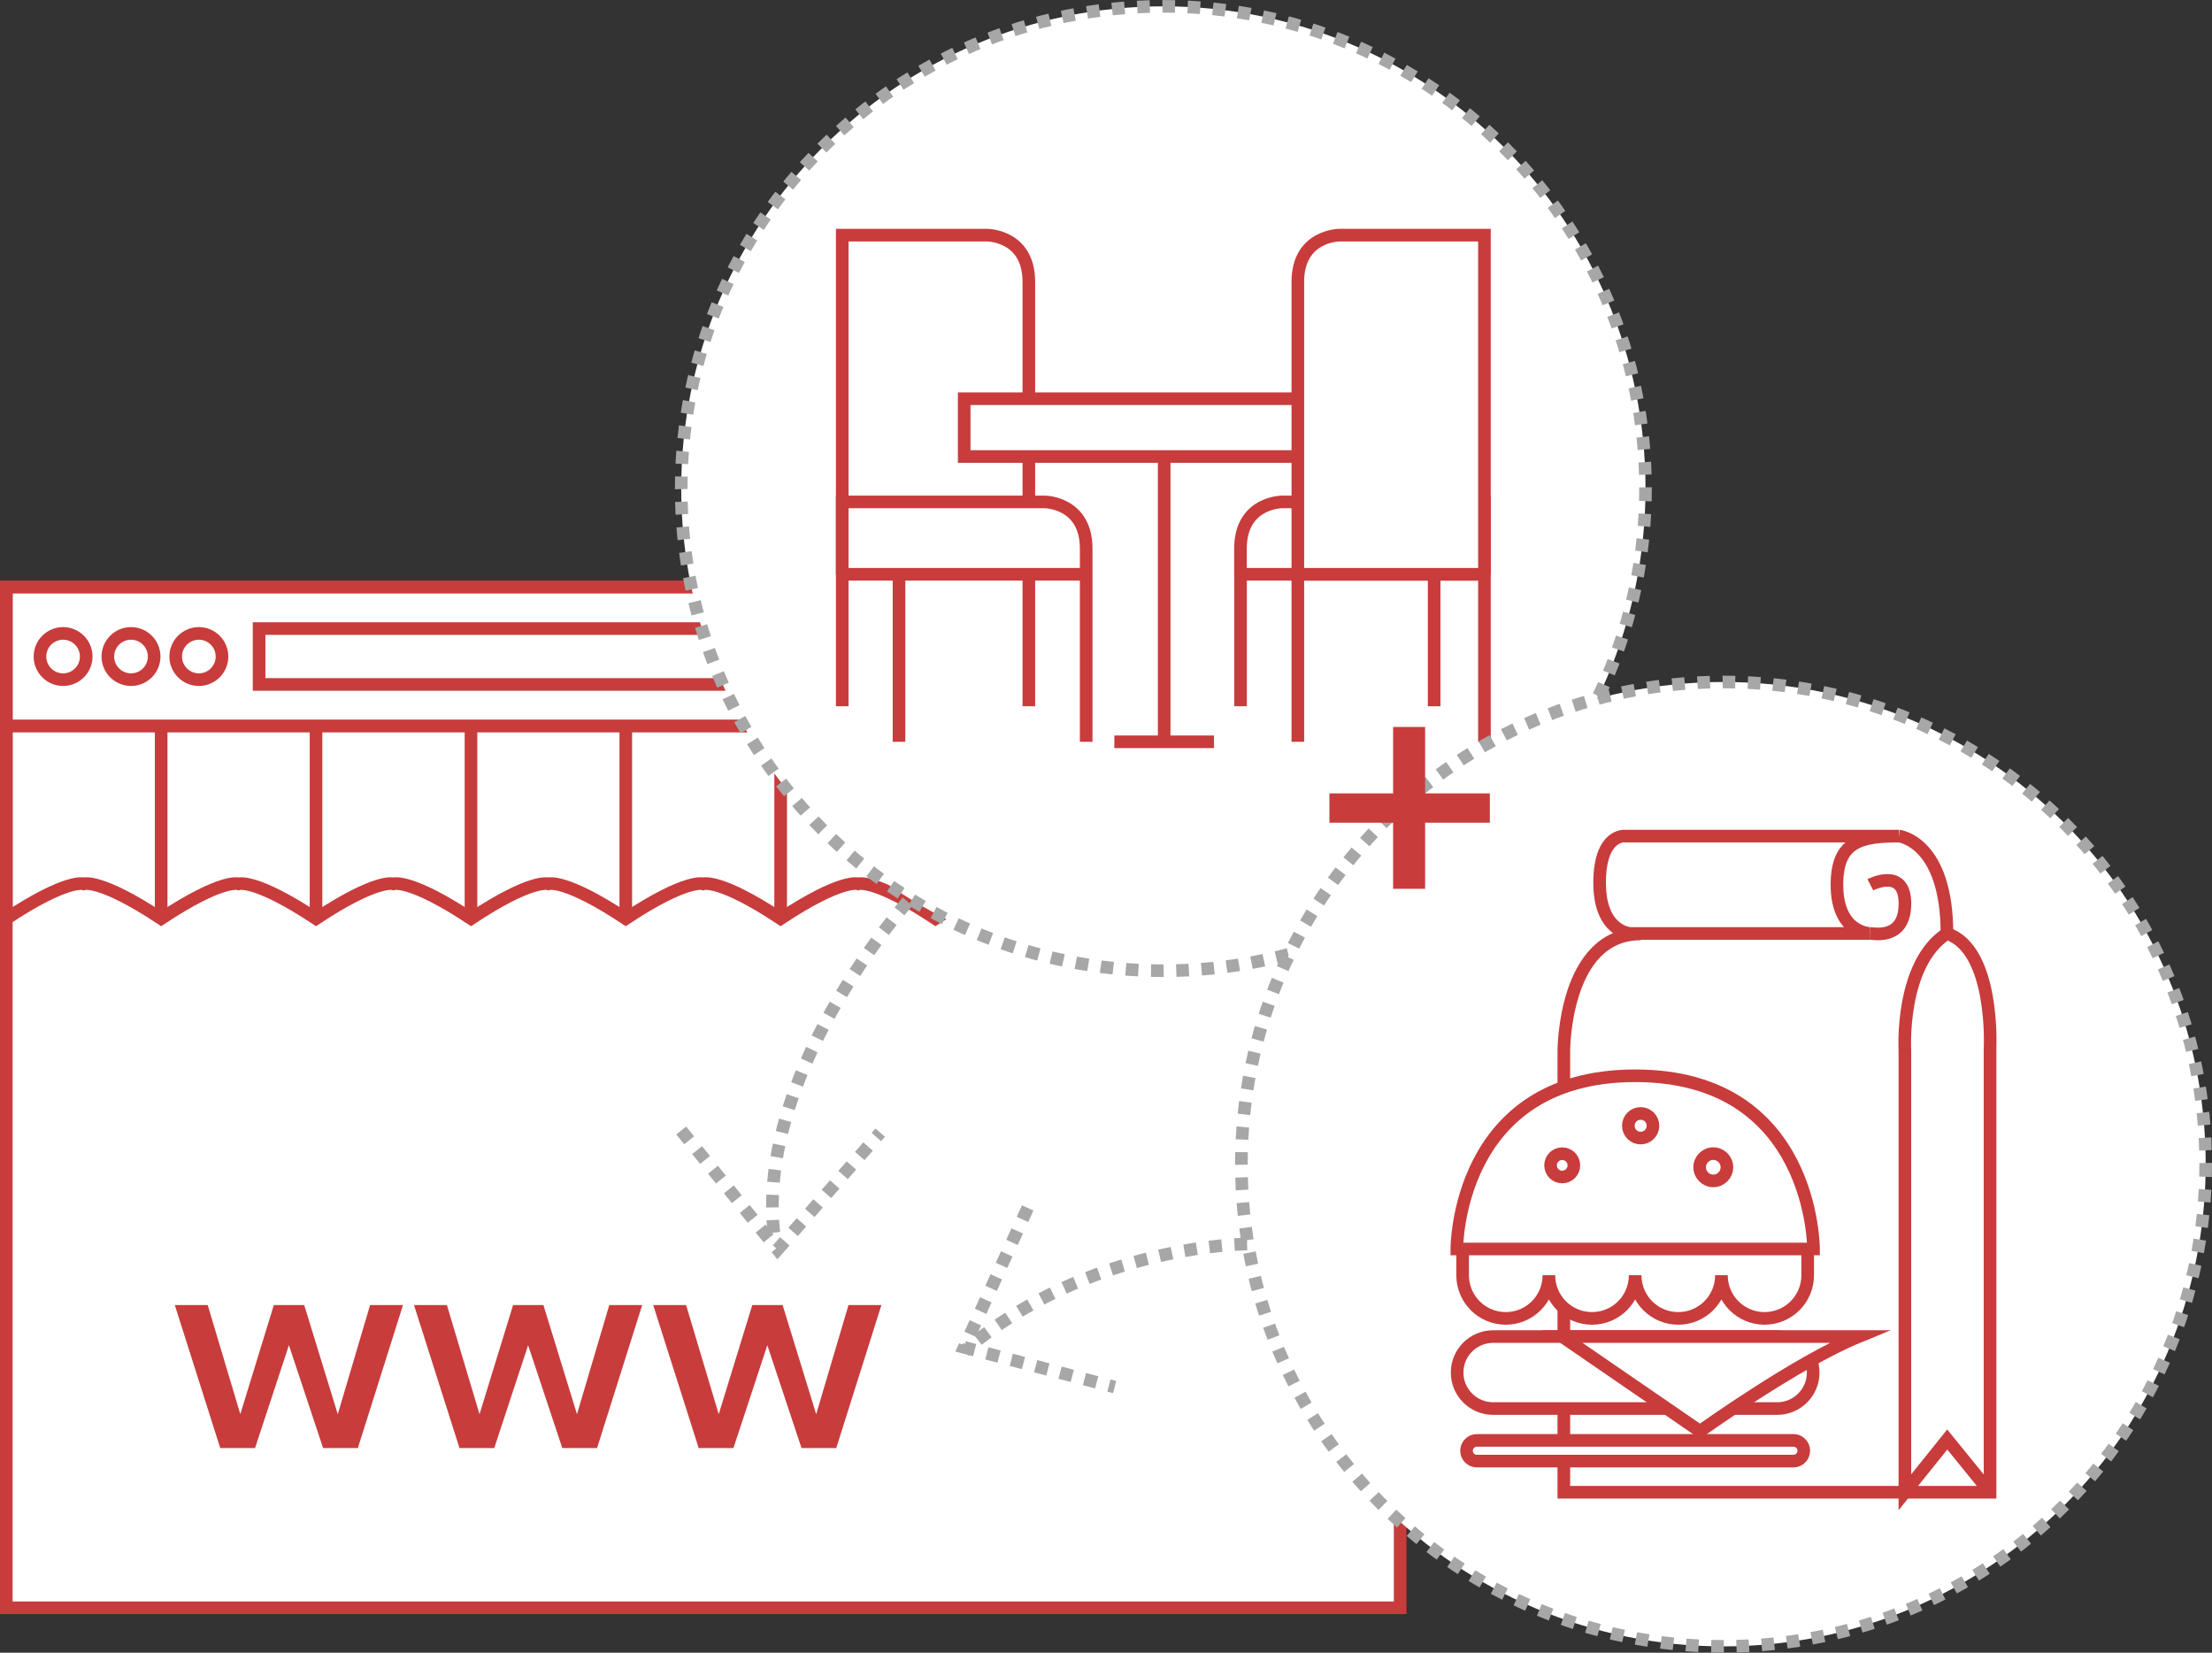 <?xml version="1.0" encoding="UTF-8" standalone="no"?>
<svg
   xmlns:dc="http://purl.org/dc/elements/1.1/"
   xmlns:cc="http://creativecommons.org/ns#"
   xmlns:rdf="http://www.w3.org/1999/02/22-rdf-syntax-ns#"
   xmlns:svg="http://www.w3.org/2000/svg"
   xmlns="http://www.w3.org/2000/svg"
   viewBox="0 0 54.779 40.923"
   height="40.923"
   width="54.779"
   xml:space="preserve"
   version="1.1"
   id="svg5513"><rect x="0" y="0" width="54.779" height="40.923" fill="#333333" stroke="none"/><defs
     id="defs5517"><clipPath
       id="clipPath5529"
       clipPathUnits="userSpaceOnUse"><path
         id="path5531"
         d="m 0,32.739 43.823,0 L 43.823,0 0,0 0,32.739 Z" /></clipPath><clipPath
       id="clipPath5637"
       clipPathUnits="userSpaceOnUse"><path
         id="path5639"
         d="m 0,32.739 43.823,0 L 43.823,0 0,0 0,32.739 Z" /></clipPath><clipPath
       id="clipPath5723"
       clipPathUnits="userSpaceOnUse"><path
         id="path5725"
         d="m 0,32.739 43.823,0 L 43.823,0 0,0 0,32.739 Z" /></clipPath></defs><g
     transform="matrix(1.25,0,0,-1.25,0,40.923)"
     id="g5521"><path
       id="path5523"
       style="fill:#ffffff;fill-opacity:1;fill-rule:nonzero;stroke:none"
       d="m 0.125,0.889 27.614,0 0,20.222 -27.614,0 0,-20.222 z" /><g
       id="g5525"><g
         clip-path="url(#clipPath5529)"
         id="g5527"><path
           id="path5533"
           style="fill:none;stroke:#c83c3c;stroke-width:0.25;stroke-linecap:butt;stroke-linejoin:miter;stroke-miterlimit:10;stroke-dasharray:none;stroke-opacity:1"
           d="m 27.739,0.889 -27.614,0 0,20.222 27.614,0 0,-20.222 z" /><g
           transform="translate(1.708,19.733)"
           id="g5535"><path
             id="path5537"
             style="fill:none;stroke:#c83c3c;stroke-width:0.25;stroke-linecap:butt;stroke-linejoin:miter;stroke-miterlimit:10;stroke-dasharray:none;stroke-opacity:1"
             d="m 0,0 c 0,-0.253 -0.205,-0.458 -0.458,-0.458 -0.253,0 -0.458,0.205 -0.458,0.458 0,0.253 0.205,0.458 0.458,0.458 C -0.205,0.458 0,0.253 0,0 Z" /></g><g
           transform="translate(3.054,19.733)"
           id="g5539"><path
             id="path5541"
             style="fill:none;stroke:#c83c3c;stroke-width:0.25;stroke-linecap:butt;stroke-linejoin:miter;stroke-miterlimit:10;stroke-dasharray:none;stroke-opacity:1"
             d="m 0,0 c 0,-0.253 -0.205,-0.458 -0.458,-0.458 -0.253,0 -0.459,0.205 -0.459,0.458 0,0.253 0.206,0.458 0.459,0.458 C -0.205,0.458 0,0.253 0,0 Z" /></g><g
           transform="translate(4.398,19.733)"
           id="g5543"><path
             id="path5545"
             style="fill:none;stroke:#c83c3c;stroke-width:0.25;stroke-linecap:butt;stroke-linejoin:miter;stroke-miterlimit:10;stroke-dasharray:none;stroke-opacity:1"
             d="m 0,0 c 0,-0.253 -0.205,-0.458 -0.458,-0.458 -0.253,0 -0.459,0.205 -0.459,0.458 0,0.253 0.206,0.458 0.459,0.458 C -0.205,0.458 0,0.253 0,0 Z" /></g><g
           transform="translate(17.837,19.91)"
           id="g5547"><path
             id="path5549"
             style="fill:none;stroke:#c83c3c;stroke-width:0.25;stroke-linecap:butt;stroke-linejoin:miter;stroke-miterlimit:10;stroke-dasharray:none;stroke-opacity:1"
             d="m 0,0 c 0.046,-0.045 0.076,-0.108 0.075,-0.177 0,-0.134 -0.109,-0.243 -0.243,-0.243 -0.135,0 -0.244,0.109 -0.244,0.243 0,0.135 0.109,0.244 0.244,0.244" /></g><path
           id="path5551"
           style="fill:none;stroke:#c83c3c;stroke-width:0.25;stroke-linecap:butt;stroke-linejoin:miter;stroke-miterlimit:10;stroke-dasharray:none;stroke-opacity:1"
           d="m 18.44,19.18 -13.307,0 0,1.107 13.307,0 0,-1.107 z" /><path
           id="path5553"
           style="fill:none;stroke:#c83c3c;stroke-width:0.25;stroke-linecap:butt;stroke-linejoin:miter;stroke-miterlimit:10;stroke-dasharray:none;stroke-opacity:1"
           d="m 26.745,19.18 -7.751,0 0,1.107 7.751,0 0,-1.107 z" /><path
           id="path5555"
           style="fill:none;stroke:#c83c3c;stroke-width:0.25;stroke-linecap:butt;stroke-linejoin:miter;stroke-miterlimit:10;stroke-dasharray:none;stroke-opacity:1"
           d="m 27.739,18.354 -27.614,0 0,2.757 27.614,0 0,-2.757 z" /><g
           transform="translate(0.125,18.355)"
           id="g5557"><path
             id="path5559"
             style="fill:#ffffff;fill-opacity:1;fill-rule:nonzero;stroke:none"
             d="m 0,0 0,-3.814 c 1.215,0.803 1.533,0.689 1.533,0.689 0,0 0.323,0.114 1.535,-0.689 1.212,0.803 1.532,0.689 1.532,0.689 0,0 0.323,0.114 1.536,-0.689 1.212,0.803 1.533,0.689 1.533,0.689 0,0 0.323,0.114 1.538,-0.689 1.21,0.803 1.532,0.689 1.532,0.689 0,0 0.32,0.114 1.533,-0.689 1.213,0.803 1.535,0.689 1.535,0.689 0,0 0.321,0.114 1.533,-0.689 1.215,0.803 1.535,0.689 1.535,0.689 0,0 0.32,0.114 1.533,-0.689 1.214,0.803 1.535,0.689 1.535,0.689 0,0 0.323,0.114 1.535,-0.689 1.212,0.803 1.536,0.689 1.536,0.689 0,0 0.319,0.114 1.531,-0.689 1.212,0.803 1.534,0.689 1.534,0.689 0,0 0.324,0.114 1.535,-0.689 L 27.614,0 0,0 Z" /></g><g
           transform="translate(0.125,18.355)"
           id="g5561"><path
             id="path5563"
             style="fill:none;stroke:#c83c3c;stroke-width:0.25;stroke-linecap:butt;stroke-linejoin:miter;stroke-miterlimit:10;stroke-dasharray:none;stroke-opacity:1"
             d="m 0,0 0,-3.814 c 1.215,0.803 1.533,0.689 1.533,0.689 0,0 0.323,0.114 1.535,-0.689 1.212,0.803 1.532,0.689 1.532,0.689 0,0 0.323,0.114 1.536,-0.689 1.212,0.803 1.533,0.689 1.533,0.689 0,0 0.323,0.114 1.538,-0.689 1.21,0.803 1.532,0.689 1.532,0.689 0,0 0.32,0.114 1.533,-0.689 1.213,0.803 1.535,0.689 1.535,0.689 0,0 0.321,0.114 1.533,-0.689 1.215,0.803 1.535,0.689 1.535,0.689 0,0 0.32,0.114 1.533,-0.689 1.214,0.803 1.535,0.689 1.535,0.689 0,0 0.323,0.114 1.535,-0.689 1.212,0.803 1.536,0.689 1.536,0.689 0,0 0.319,0.114 1.531,-0.689 1.212,0.803 1.534,0.689 1.534,0.689 0,0 0.324,0.114 1.535,-0.689 L 27.614,0 0,0 Z" /></g><g
           transform="translate(0.125,14.54)"
           id="g5565"><path
             id="path5567"
             style="fill:none;stroke:#c83c3c;stroke-width:0.25;stroke-linecap:butt;stroke-linejoin:miter;stroke-miterlimit:10;stroke-dasharray:none;stroke-opacity:1"
             d="M 0,0 0,3.727" /></g><g
           transform="translate(3.193,14.54)"
           id="g5569"><path
             id="path5571"
             style="fill:none;stroke:#c83c3c;stroke-width:0.25;stroke-linecap:butt;stroke-linejoin:miter;stroke-miterlimit:10;stroke-dasharray:none;stroke-opacity:1"
             d="M 0,0 0,3.727" /></g><g
           transform="translate(6.261,14.54)"
           id="g5573"><path
             id="path5575"
             style="fill:none;stroke:#c83c3c;stroke-width:0.25;stroke-linecap:butt;stroke-linejoin:miter;stroke-miterlimit:10;stroke-dasharray:none;stroke-opacity:1"
             d="M 0,0 0,3.727" /></g><g
           transform="translate(9.331,14.54)"
           id="g5577"><path
             id="path5579"
             style="fill:none;stroke:#c83c3c;stroke-width:0.25;stroke-linecap:butt;stroke-linejoin:miter;stroke-miterlimit:10;stroke-dasharray:none;stroke-opacity:1"
             d="M 0,0 0,3.727" /></g><g
           transform="translate(12.398,14.54)"
           id="g5581"><path
             id="path5583"
             style="fill:none;stroke:#c83c3c;stroke-width:0.25;stroke-linecap:butt;stroke-linejoin:miter;stroke-miterlimit:10;stroke-dasharray:none;stroke-opacity:1"
             d="M 0,0 0,3.727" /></g><g
           transform="translate(15.466,14.54)"
           id="g5585"><path
             id="path5587"
             style="fill:none;stroke:#c83c3c;stroke-width:0.25;stroke-linecap:butt;stroke-linejoin:miter;stroke-miterlimit:10;stroke-dasharray:none;stroke-opacity:1"
             d="M 0,0 0,3.727" /></g><g
           transform="translate(18.534,14.54)"
           id="g5589"><path
             id="path5591"
             style="fill:none;stroke:#c83c3c;stroke-width:0.25;stroke-linecap:butt;stroke-linejoin:miter;stroke-miterlimit:10;stroke-dasharray:none;stroke-opacity:1"
             d="M 0,0 0,3.727" /></g><g
           transform="translate(21.602,14.54)"
           id="g5593"><path
             id="path5595"
             style="fill:none;stroke:#c83c3c;stroke-width:0.25;stroke-linecap:butt;stroke-linejoin:miter;stroke-miterlimit:10;stroke-dasharray:none;stroke-opacity:1"
             d="M 0,0 0,3.727" /></g><g
           transform="translate(24.67,14.54)"
           id="g5597"><path
             id="path5599"
             style="fill:none;stroke:#c83c3c;stroke-width:0.25;stroke-linecap:butt;stroke-linejoin:miter;stroke-miterlimit:10;stroke-dasharray:none;stroke-opacity:1"
             d="M 0,0 0,3.727" /></g><g
           transform="translate(27.739,14.54)"
           id="g5601"><path
             id="path5603"
             style="fill:none;stroke:#c83c3c;stroke-width:0.25;stroke-linecap:butt;stroke-linejoin:miter;stroke-miterlimit:10;stroke-dasharray:none;stroke-opacity:1"
             d="M 0,0 0,3.727" /></g><g
           transform="translate(32.6,23.061)"
           id="g5605"><path
             id="path5607"
             style="fill:#ffffff;fill-opacity:1;fill-rule:nonzero;stroke:none"
             d="m 0,0 c 0,-5.275 -4.277,-9.552 -9.552,-9.552 -5.276,0 -9.552,4.277 -9.552,9.552 0,5.276 4.276,9.552 9.552,9.552 C -4.277,9.552 0,5.276 0,0" /></g><g
           transform="translate(32.6,23.061)"
           id="g5609"><path
             id="path5611"
             style="fill:none;stroke:#a7a7a7;stroke-width:0.25;stroke-linecap:butt;stroke-linejoin:miter;stroke-miterlimit:10;stroke-dasharray:0.25;stroke-dashoffset:0;stroke-opacity:1"
             d="m 0,0 c 0,-5.275 -4.277,-9.552 -9.552,-9.552 -5.276,0 -9.552,4.277 -9.552,9.552 0,5.276 4.276,9.552 9.552,9.552 C -4.277,9.552 0,5.276 0,0 Z" /></g><g
           transform="translate(17.981,14.877)"
           id="g5613"><path
             id="path5615"
             style="fill:none;stroke:#a7a7a7;stroke-width:0.25;stroke-linecap:butt;stroke-linejoin:miter;stroke-miterlimit:10;stroke-dasharray:0.25;stroke-dashoffset:0;stroke-opacity:1"
             d="M 0,0 C 0,0 -3.143,-3.522 -2.619,-6.782" /></g><g
           transform="translate(13.496,10.344)"
           id="g5617"><path
             id="path5619"
             style="fill:none;stroke:#a7a7a7;stroke-width:0.25;stroke-linecap:butt;stroke-linejoin:miter;stroke-miterlimit:10;stroke-dasharray:0.25;stroke-dashoffset:0;stroke-opacity:1"
             d="m 0,0 1.909,-2.358 2.034,2.315" /></g><g
           transform="translate(24.706,8.096)"
           id="g5621"><path
             id="path5623"
             style="fill:none;stroke:#a7a7a7;stroke-width:0.25;stroke-linecap:butt;stroke-linejoin:miter;stroke-miterlimit:10;stroke-dasharray:0.25;stroke-dashoffset:0;stroke-opacity:1"
             d="M 0,0 C 0,0 -3.144,-0.011 -5.603,-2.119" /></g><g
           transform="translate(20.36,8.81)"
           id="g5625"><path
             id="path5627"
             style="fill:none;stroke:#a7a7a7;stroke-width:0.25;stroke-linecap:butt;stroke-linejoin:miter;stroke-miterlimit:10;stroke-dasharray:0.25;stroke-dashoffset:0;stroke-opacity:1"
             d="M 0,0 -1.258,-2.762 1.723,-3.548" /></g></g></g><g
       transform="matrix(1,0,0,-1,3.357,4.054)"
       style="font-variant:normal;font-weight:500;font-stretch:normal;font-size:6.212px;font-family:'Brix Sans Medium';-inkscape-font-specification:BrixSansMedium;writing-mode:lr-tb;fill:#c83c3c;fill-opacity:1;fill-rule:nonzero;stroke:none"
       id="text5629"><path
         d="M 2.068,-2.832 1.404,-0.671 0.758,-2.832 l -0.652,0 L 1.006,0 1.696,0 2.367,-2.037 3.044,0 l 0.689,0 0.894,-2.832 -0.652,0 -0.64,2.162 -0.665,-2.162 -0.603,0 z"
         style="font-style:normal;font-variant:normal;font-weight:500;font-stretch:normal;font-family:'Brix Sans';-inkscape-font-specification:'Brix Sans Medium'"
         id="path3802" /><path
         d="m 6.808,-2.832 -0.665,2.162 -0.646,-2.162 -0.652,0 L 5.746,0 6.435,0 7.106,-2.037 7.783,0 l 0.689,0 0.894,-2.832 -0.652,0 -0.64,2.162 -0.665,-2.162 -0.603,0 z"
         style="font-style:normal;font-variant:normal;font-weight:500;font-stretch:normal;font-family:'Brix Sans';-inkscape-font-specification:'Brix Sans Medium'"
         id="path3804" /><path
         d="m 11.547,-2.832 -0.665,2.162 -0.646,-2.162 -0.652,0 L 10.485,0 11.174,0 11.845,-2.037 12.522,0 l 0.689,0 0.894,-2.832 -0.652,0 -0.64,2.162 -0.665,-2.162 -0.603,0 z"
         style="font-style:normal;font-variant:normal;font-weight:500;font-stretch:normal;font-family:'Brix Sans';-inkscape-font-specification:'Brix Sans Medium'"
         id="path3806" /></g><g
       id="g5633"><g
         clip-path="url(#clipPath5637)"
         id="g5635"><g
           transform="translate(16.686,21.362)"
           id="g5641"><path
             id="path5643"
             style="fill:#ffffff;fill-opacity:1;fill-rule:nonzero;stroke:#c83c3c;stroke-width:0.25;stroke-linecap:butt;stroke-linejoin:miter;stroke-miterlimit:10;stroke-dasharray:none;stroke-opacity:1"
             d="m 0,0 0,6.718 2.872,0 c 0,0 0.825,0 0.825,-0.924 l 0,-4.358" /></g><g
           transform="translate(16.686,21.362)"
           id="g5645"><path
             id="path5647"
             style="fill:#ffffff;fill-opacity:1;fill-rule:nonzero;stroke:#c83c3c;stroke-width:0.25;stroke-linecap:butt;stroke-linejoin:miter;stroke-miterlimit:10;stroke-dasharray:none;stroke-opacity:1"
             d="m 0,0 0,1.434 4.007,0 c 0,0 0.826,0 0.826,-0.924 l 0,-0.51" /></g><g
           transform="translate(16.686,21.362)"
           id="g5649"><path
             id="path5651"
             style="fill:#ffffff;fill-opacity:1;fill-rule:nonzero;stroke:#c83c3c;stroke-width:0.25;stroke-linecap:butt;stroke-linejoin:miter;stroke-miterlimit:10;stroke-dasharray:none;stroke-opacity:1"
             d="M 0,0 4.833,0" /></g><g
           transform="translate(20.383,21.362)"
           id="g5653"><path
             id="path5655"
             style="fill:#ffffff;fill-opacity:1;fill-rule:nonzero;stroke:#c83c3c;stroke-width:0.25;stroke-linecap:butt;stroke-linejoin:miter;stroke-miterlimit:10;stroke-dasharray:none;stroke-opacity:1"
             d="M 0,0 0,-2.614" /></g><g
           transform="translate(16.686,21.362)"
           id="g5657"><path
             id="path5659"
             style="fill:#ffffff;fill-opacity:1;fill-rule:nonzero;stroke:#c83c3c;stroke-width:0.25;stroke-linecap:butt;stroke-linejoin:miter;stroke-miterlimit:10;stroke-dasharray:none;stroke-opacity:1"
             d="M 0,0 0,-2.614" /></g><path
           id="path5661"
           style="fill:#ffffff;fill-opacity:1;fill-rule:nonzero;stroke:#c83c3c;stroke-width:0.25;stroke-linecap:butt;stroke-linejoin:miter;stroke-miterlimit:10;stroke-dasharray:none;stroke-opacity:1"
           d="m 27.026,23.695 -7.924,0 0,1.145 7.924,0 0,-1.145 z" /><g
           transform="translate(23.064,23.695)"
           id="g5663"><path
             id="path5665"
             style="fill:#ffffff;fill-opacity:1;fill-rule:nonzero;stroke:#c83c3c;stroke-width:0.25;stroke-linecap:butt;stroke-linejoin:miter;stroke-miterlimit:10;stroke-dasharray:none;stroke-opacity:1"
             d="M 0,0 0,-5.651" /></g><g
           transform="translate(29.409,21.362)"
           id="g5667"><path
             id="path5669"
             style="fill:#ffffff;fill-opacity:1;fill-rule:nonzero;stroke:#c83c3c;stroke-width:0.25;stroke-linecap:butt;stroke-linejoin:miter;stroke-miterlimit:10;stroke-dasharray:none;stroke-opacity:1"
             d="m 0,0 0,1.434 -4.007,0 c 0,0 -0.826,0 -0.826,-0.924 l 0,-0.51" /></g><g
           transform="translate(29.409,21.362)"
           id="g5671"><path
             id="path5673"
             style="fill:#ffffff;fill-opacity:1;fill-rule:nonzero;stroke:#c83c3c;stroke-width:0.25;stroke-linecap:butt;stroke-linejoin:miter;stroke-miterlimit:10;stroke-dasharray:none;stroke-opacity:1"
             d="M 0,0 -4.833,0" /></g><g
           transform="translate(28.413,21.362)"
           id="g5675"><path
             id="path5677"
             style="fill:#ffffff;fill-opacity:1;fill-rule:nonzero;stroke:#c83c3c;stroke-width:0.25;stroke-linecap:butt;stroke-linejoin:miter;stroke-miterlimit:10;stroke-dasharray:none;stroke-opacity:1"
             d="M 0,0 0,-2.614" /></g><g
           transform="translate(24.577,21.362)"
           id="g5679"><path
             id="path5681"
             style="fill:#ffffff;fill-opacity:1;fill-rule:nonzero;stroke:#c83c3c;stroke-width:0.25;stroke-linecap:butt;stroke-linejoin:miter;stroke-miterlimit:10;stroke-dasharray:none;stroke-opacity:1"
             d="M 0,0 0,-2.614" /></g><g
           transform="translate(25.712,21.362)"
           id="g5683"><path
             id="path5685"
             style="fill:#ffffff;fill-opacity:1;fill-rule:nonzero;stroke:#c83c3c;stroke-width:0.25;stroke-linecap:butt;stroke-linejoin:miter;stroke-miterlimit:10;stroke-dasharray:none;stroke-opacity:1"
             d="M 0,0 0,-3.318" /></g><g
           transform="translate(29.409,21.362)"
           id="g5687"><path
             id="path5689"
             style="fill:#ffffff;fill-opacity:1;fill-rule:nonzero;stroke:#c83c3c;stroke-width:0.25;stroke-linecap:butt;stroke-linejoin:miter;stroke-miterlimit:10;stroke-dasharray:none;stroke-opacity:1"
             d="M 0,0 0,-3.318" /></g><g
           transform="translate(29.409,21.362)"
           id="g5691"><path
             id="path5693"
             style="fill:#ffffff;fill-opacity:1;fill-rule:nonzero;stroke:#c83c3c;stroke-width:0.25;stroke-linecap:butt;stroke-linejoin:miter;stroke-miterlimit:10;stroke-dasharray:none;stroke-opacity:1"
             d="m 0,0 0,6.718 -2.872,0 c 0,0 -0.825,0 -0.825,-0.924 L -3.697,0 0,0" /></g><g
           transform="translate(17.811,21.362)"
           id="g5695"><path
             id="path5697"
             style="fill:#ffffff;fill-opacity:1;fill-rule:nonzero;stroke:#c83c3c;stroke-width:0.25;stroke-linecap:butt;stroke-linejoin:miter;stroke-miterlimit:10;stroke-dasharray:none;stroke-opacity:1"
             d="M 0,0 0,-3.318" /></g><g
           transform="translate(21.519,21.362)"
           id="g5699"><path
             id="path5701"
             style="fill:#ffffff;fill-opacity:1;fill-rule:nonzero;stroke:#c83c3c;stroke-width:0.25;stroke-linecap:butt;stroke-linejoin:miter;stroke-miterlimit:10;stroke-dasharray:none;stroke-opacity:1"
             d="M 0,0 0,-3.318" /></g><g
           transform="translate(22.077,18.044)"
           id="g5703"><path
             id="path5705"
             style="fill:#ffffff;fill-opacity:1;fill-rule:nonzero;stroke:#c83c3c;stroke-width:0.25;stroke-linecap:butt;stroke-linejoin:miter;stroke-miterlimit:10;stroke-dasharray:none;stroke-opacity:1"
             d="M 0,0 1.974,0" /></g><g
           transform="translate(43.698,9.677)"
           id="g5707"><path
             id="path5709"
             style="fill:#ffffff;fill-opacity:1;fill-rule:nonzero;stroke:none"
             d="m 0,0 c 0,-5.275 -4.277,-9.552 -9.552,-9.552 -5.276,0 -9.552,4.277 -9.552,9.552 0,5.276 4.276,9.552 9.552,9.552 C -4.277,9.552 0,5.276 0,0" /></g><g
           transform="translate(43.698,9.677)"
           id="g5711"><path
             id="path5713"
             style="fill:none;stroke:#a7a7a7;stroke-width:0.25;stroke-linecap:butt;stroke-linejoin:miter;stroke-miterlimit:10;stroke-dasharray:0.25;stroke-dashoffset:0;stroke-opacity:1"
             d="m 0,0 c 0,-5.275 -4.277,-9.552 -9.552,-9.552 -5.276,0 -9.552,4.277 -9.552,9.552 0,5.276 4.276,9.552 9.552,9.552 C -4.277,9.552 0,5.276 0,0 Z" /></g></g></g><g
       transform="matrix(1,0,0,-1,26.058,14.932)"
       style="font-variant:normal;font-weight:500;font-stretch:normal;font-size:6.678px;font-family:'Brix Sans Medium';-inkscape-font-specification:BrixSansMedium;writing-mode:lr-tb;fill:#c83c3c;fill-opacity:1;fill-rule:nonzero;stroke:none"
       id="text5715"><path
         d="m 0.28,-1.509 1.262,0 0,1.309 0.634,0 0,-1.309 1.282,0 0,-0.581 -1.282,0 0,-1.316 -0.634,0 0,1.316 -1.262,0 0,0.581 z"
         style=""
         id="path3809" /></g><g
       id="g5719"><g
         clip-path="url(#clipPath5723)"
         id="g5721"><g
           transform="translate(38.572,14.247)"
           id="g5727"><path
             id="path5729"
             style="fill:#ffffff;fill-opacity:1;fill-rule:nonzero;stroke:#c83c3c;stroke-width:0.25;stroke-linecap:butt;stroke-linejoin:miter;stroke-miterlimit:10;stroke-dasharray:none;stroke-opacity:1"
             d="m 0,0 c 0.955,-0.319 0.854,-2.277 0.854,-2.277 l 0,-8.792 -1.805,0 -6.639,0 0,8.749 c 0,0 0,2.311 1.524,2.311" /></g><g
           transform="translate(37.622,16.176)"
           id="g5731"><path
             id="path5733"
             style="fill:#ffffff;fill-opacity:1;fill-rule:nonzero;stroke:none"
             d="m 0,0 -5.429,0 c 0,0 -0.502,0.051 -0.502,-0.926 0,-0.976 0.608,-1.003 0.608,-1.003 l 4.755,0 c 0,0 -0.661,0.001 -0.661,0.965 C -1.229,-0.119 -0.78,0 0,0" /></g><g
           transform="translate(37.622,16.176)"
           id="g5735"><path
             id="path5737"
             style="fill:none;stroke:#c83c3c;stroke-width:0.25;stroke-linecap:butt;stroke-linejoin:miter;stroke-miterlimit:10;stroke-dasharray:none;stroke-opacity:1"
             d="m 0,0 -5.429,0 c 0,0 -0.502,0.051 -0.502,-0.926 0,-0.976 0.608,-1.003 0.608,-1.003 l 4.755,0 c 0,0 -0.661,0.001 -0.661,0.965 C -1.229,-0.119 -0.78,0 0,0 Z" /></g><g
           transform="translate(37.054,15.212)"
           id="g5739"><path
             id="path5741"
             style="fill:#ffffff;fill-opacity:1;fill-rule:nonzero;stroke:#c83c3c;stroke-width:0.25;stroke-linecap:butt;stroke-linejoin:miter;stroke-miterlimit:10;stroke-dasharray:none;stroke-opacity:1"
             d="M 0,0 C 0,0 0.686,0.356 0.686,-0.371 0.686,-1.097 0.072,-0.965 0,-0.965" /></g><g
           transform="translate(38.572,14.247)"
           id="g5743"><path
             id="path5745"
             style="fill:#ffffff;fill-opacity:1;fill-rule:nonzero;stroke:#c83c3c;stroke-width:0.25;stroke-linecap:butt;stroke-linejoin:miter;stroke-miterlimit:10;stroke-dasharray:none;stroke-opacity:1"
             d="M 0,0 C 0,1.826 -0.951,1.929 -0.951,1.929" /></g><g
           transform="translate(39.426,3.178)"
           id="g5747"><path
             id="path5749"
             style="fill:none;stroke:#c83c3c;stroke-width:0.25;stroke-linecap:butt;stroke-linejoin:miter;stroke-miterlimit:10;stroke-dasharray:none;stroke-opacity:1"
             d="M 0,0 -0.848,1.045 -1.687,0 l 0,8.749 c 0,0 -0.103,1.711 0.833,2.32" /></g><g
           transform="translate(35.357,8.228)"
           id="g5751"><path
             id="path5753"
             style="fill:#ffffff;fill-opacity:1;fill-rule:nonzero;stroke:none"
             d="M 0,0 C -0.12,0.063 -0.254,0.103 -0.399,0.103 -0.543,0.103 -0.678,0.063 -0.798,0 L -1.709,0 C -1.828,0.063 -1.963,0.103 -2.108,0.103 -2.253,0.103 -2.387,0.063 -2.506,0 l -0.912,0 c -0.12,0.063 -0.254,0.103 -0.399,0.103 -0.145,0 -0.279,-0.04 -0.399,-0.103 l -0.911,0 c -0.12,0.063 -0.254,0.103 -0.398,0.103 -0.146,0 -0.28,-0.04 -0.399,-0.103 l -0.456,0 0,-0.751 c 0,-0.473 0.382,-0.855 0.855,-0.855 0.471,0 0.854,0.382 0.854,0.855 0,-0.473 0.382,-0.855 0.854,-0.855 0.473,0 0.855,0.382 0.855,0.855 0,-0.473 0.382,-0.855 0.854,-0.855 0.472,0 0.855,0.382 0.855,0.855 0,-0.473 0.382,-0.855 0.854,-0.855 0.472,0 0.855,0.382 0.855,0.855 L 0.456,0 0,0 Z" /></g><g
           transform="translate(35.357,8.228)"
           id="g5755"><path
             id="path5757"
             style="fill:none;stroke:#c83c3c;stroke-width:0.25;stroke-linecap:butt;stroke-linejoin:miter;stroke-miterlimit:10;stroke-dasharray:none;stroke-opacity:1"
             d="M 0,0 C -0.12,0.063 -0.254,0.103 -0.399,0.103 -0.543,0.103 -0.678,0.063 -0.798,0 L -1.709,0 C -1.828,0.063 -1.963,0.103 -2.108,0.103 -2.253,0.103 -2.387,0.063 -2.506,0 l -0.912,0 c -0.12,0.063 -0.254,0.103 -0.399,0.103 -0.145,0 -0.279,-0.04 -0.399,-0.103 l -0.911,0 c -0.12,0.063 -0.254,0.103 -0.398,0.103 -0.146,0 -0.28,-0.04 -0.399,-0.103 l -0.456,0 0,-0.751 c 0,-0.473 0.382,-0.855 0.855,-0.855 0.471,0 0.854,0.382 0.854,0.855 0,-0.473 0.382,-0.855 0.854,-0.855 0.473,0 0.855,0.382 0.855,0.855 0,-0.473 0.382,-0.855 0.854,-0.855 0.472,0 0.855,0.382 0.855,0.855 0,-0.473 0.382,-0.855 0.854,-0.855 0.472,0 0.855,0.382 0.855,0.855 L 0.456,0 0,0 Z" /></g><g
           transform="translate(28.862,7.997)"
           id="g5759"><path
             id="path5761"
             style="fill:#ffffff;fill-opacity:1;fill-rule:nonzero;stroke:none"
             d="M 0,0 7.067,0 C 7.067,0 7.08,3.431 3.534,3.431 -0.014,3.431 0,0 0,0" /></g><g
           transform="translate(28.862,7.997)"
           id="g5763"><path
             id="path5765"
             style="fill:none;stroke:#c83c3c;stroke-width:0.25;stroke-linecap:butt;stroke-linejoin:miter;stroke-miterlimit:10;stroke-dasharray:none;stroke-opacity:1"
             d="M 0,0 7.067,0 C 7.067,0 7.08,3.431 3.534,3.431 -0.014,3.431 0,0 0,0 Z" /></g><g
           transform="translate(35.922,5.549)"
           id="g5767"><path
             id="path5769"
             style="fill:#ffffff;fill-opacity:1;fill-rule:nonzero;stroke:none"
             d="m 0,0 c 0,-0.394 -0.319,-0.713 -0.713,-0.713 l -5.628,0 c -0.393,0 -0.713,0.319 -0.713,0.713 0,0.394 0.32,0.713 0.713,0.713 l 5.628,0 C -0.319,0.713 0,0.394 0,0" /></g><g
           transform="translate(35.922,5.549)"
           id="g5771"><path
             id="path5773"
             style="fill:none;stroke:#c83c3c;stroke-width:0.25;stroke-linecap:butt;stroke-linejoin:miter;stroke-miterlimit:10;stroke-dasharray:none;stroke-opacity:1"
             d="m 0,0 c 0,-0.394 -0.319,-0.713 -0.713,-0.713 l -5.628,0 c -0.393,0 -0.713,0.319 -0.713,0.713 0,0.394 0.32,0.713 0.713,0.713 l 5.628,0 C -0.319,0.713 0,0.394 0,0 Z" /></g><g
           transform="translate(30.95,6.262)"
           id="g5775"><path
             id="path5777"
             style="fill:#ffffff;fill-opacity:1;fill-rule:nonzero;stroke:none"
             d="m 0,0 2.73,-1.876 c 0,0 1.913,1.372 3.144,1.876 L 0,0 Z" /></g><g
           transform="translate(30.95,6.262)"
           id="g5779"><path
             id="path5781"
             style="fill:none;stroke:#c83c3c;stroke-width:0.25;stroke-linecap:butt;stroke-linejoin:miter;stroke-miterlimit:10;stroke-dasharray:none;stroke-opacity:1"
             d="m 0,0 2.73,-1.876 c 0,0 1.913,1.372 3.144,1.876 L 0,0 Z" /></g><g
           transform="translate(35.736,4)"
           id="g5783"><path
             id="path5785"
             style="fill:#ffffff;fill-opacity:1;fill-rule:nonzero;stroke:none"
             d="m 0,0 c 0,-0.113 -0.092,-0.205 -0.205,-0.205 l -6.271,0 c -0.113,0 -0.206,0.092 -0.206,0.205 0,0.113 0.093,0.206 0.206,0.206 l 6.271,0 C -0.092,0.206 0,0.113 0,0" /></g><g
           transform="translate(35.736,4)"
           id="g5787"><path
             id="path5789"
             style="fill:none;stroke:#c83c3c;stroke-width:0.25;stroke-linecap:butt;stroke-linejoin:miter;stroke-miterlimit:10;stroke-dasharray:none;stroke-opacity:1"
             d="m 0,0 c 0,-0.113 -0.092,-0.205 -0.205,-0.205 l -6.271,0 c -0.113,0 -0.206,0.092 -0.206,0.205 0,0.113 0.093,0.206 0.206,0.206 l 6.271,0 C -0.092,0.206 0,0.113 0,0 Z" /></g><g
           transform="translate(31.181,9.654)"
           id="g5791"><path
             id="path5793"
             style="fill:#ffffff;fill-opacity:1;fill-rule:nonzero;stroke:none"
             d="m 0,0 c 0,-0.128 -0.104,-0.231 -0.231,-0.231 -0.128,0 -0.231,0.103 -0.231,0.231 0,0.127 0.103,0.231 0.231,0.231 C -0.104,0.231 0,0.127 0,0" /></g><g
           transform="translate(31.181,9.654)"
           id="g5795"><path
             id="path5797"
             style="fill:none;stroke:#c83c3c;stroke-width:0.25;stroke-linecap:butt;stroke-linejoin:miter;stroke-miterlimit:10;stroke-dasharray:none;stroke-opacity:1"
             d="m 0,0 c 0,-0.128 -0.104,-0.231 -0.231,-0.231 -0.128,0 -0.231,0.103 -0.231,0.231 0,0.127 0.103,0.231 0.231,0.231 C -0.104,0.231 0,0.127 0,0 Z" /></g><g
           transform="translate(32.748,10.438)"
           id="g5799"><path
             id="path5801"
             style="fill:#ffffff;fill-opacity:1;fill-rule:nonzero;stroke:none"
             d="m 0,0 c 0,-0.135 -0.109,-0.244 -0.245,-0.244 -0.134,0 -0.243,0.109 -0.243,0.244 0,0.135 0.109,0.244 0.243,0.244 C -0.109,0.244 0,0.135 0,0" /></g><g
           transform="translate(32.748,10.438)"
           id="g5803"><path
             id="path5805"
             style="fill:none;stroke:#c83c3c;stroke-width:0.25;stroke-linecap:butt;stroke-linejoin:miter;stroke-miterlimit:10;stroke-dasharray:none;stroke-opacity:1"
             d="m 0,0 c 0,-0.135 -0.109,-0.244 -0.245,-0.244 -0.134,0 -0.243,0.109 -0.243,0.244 0,0.135 0.109,0.244 0.243,0.244 C -0.109,0.244 0,0.135 0,0 Z" /></g><g
           transform="translate(34.213,9.616)"
           id="g5807"><path
             id="path5809"
             style="fill:#ffffff;fill-opacity:1;fill-rule:nonzero;stroke:none"
             d="m 0,0 c 0,-0.149 -0.121,-0.27 -0.27,-0.27 -0.149,0 -0.27,0.121 -0.27,0.27 0,0.149 0.121,0.27 0.27,0.27 C -0.121,0.27 0,0.149 0,0" /></g><g
           transform="translate(34.213,9.616)"
           id="g5811"><path
             id="path5813"
             style="fill:none;stroke:#c83c3c;stroke-width:0.25;stroke-linecap:butt;stroke-linejoin:miter;stroke-miterlimit:10;stroke-dasharray:none;stroke-opacity:1"
             d="m 0,0 c 0,-0.149 -0.121,-0.27 -0.27,-0.27 -0.149,0 -0.27,0.121 -0.27,0.27 0,0.149 0.121,0.27 0.27,0.27 C -0.121,0.27 0,0.149 0,0 Z" /></g></g></g></g></svg>
